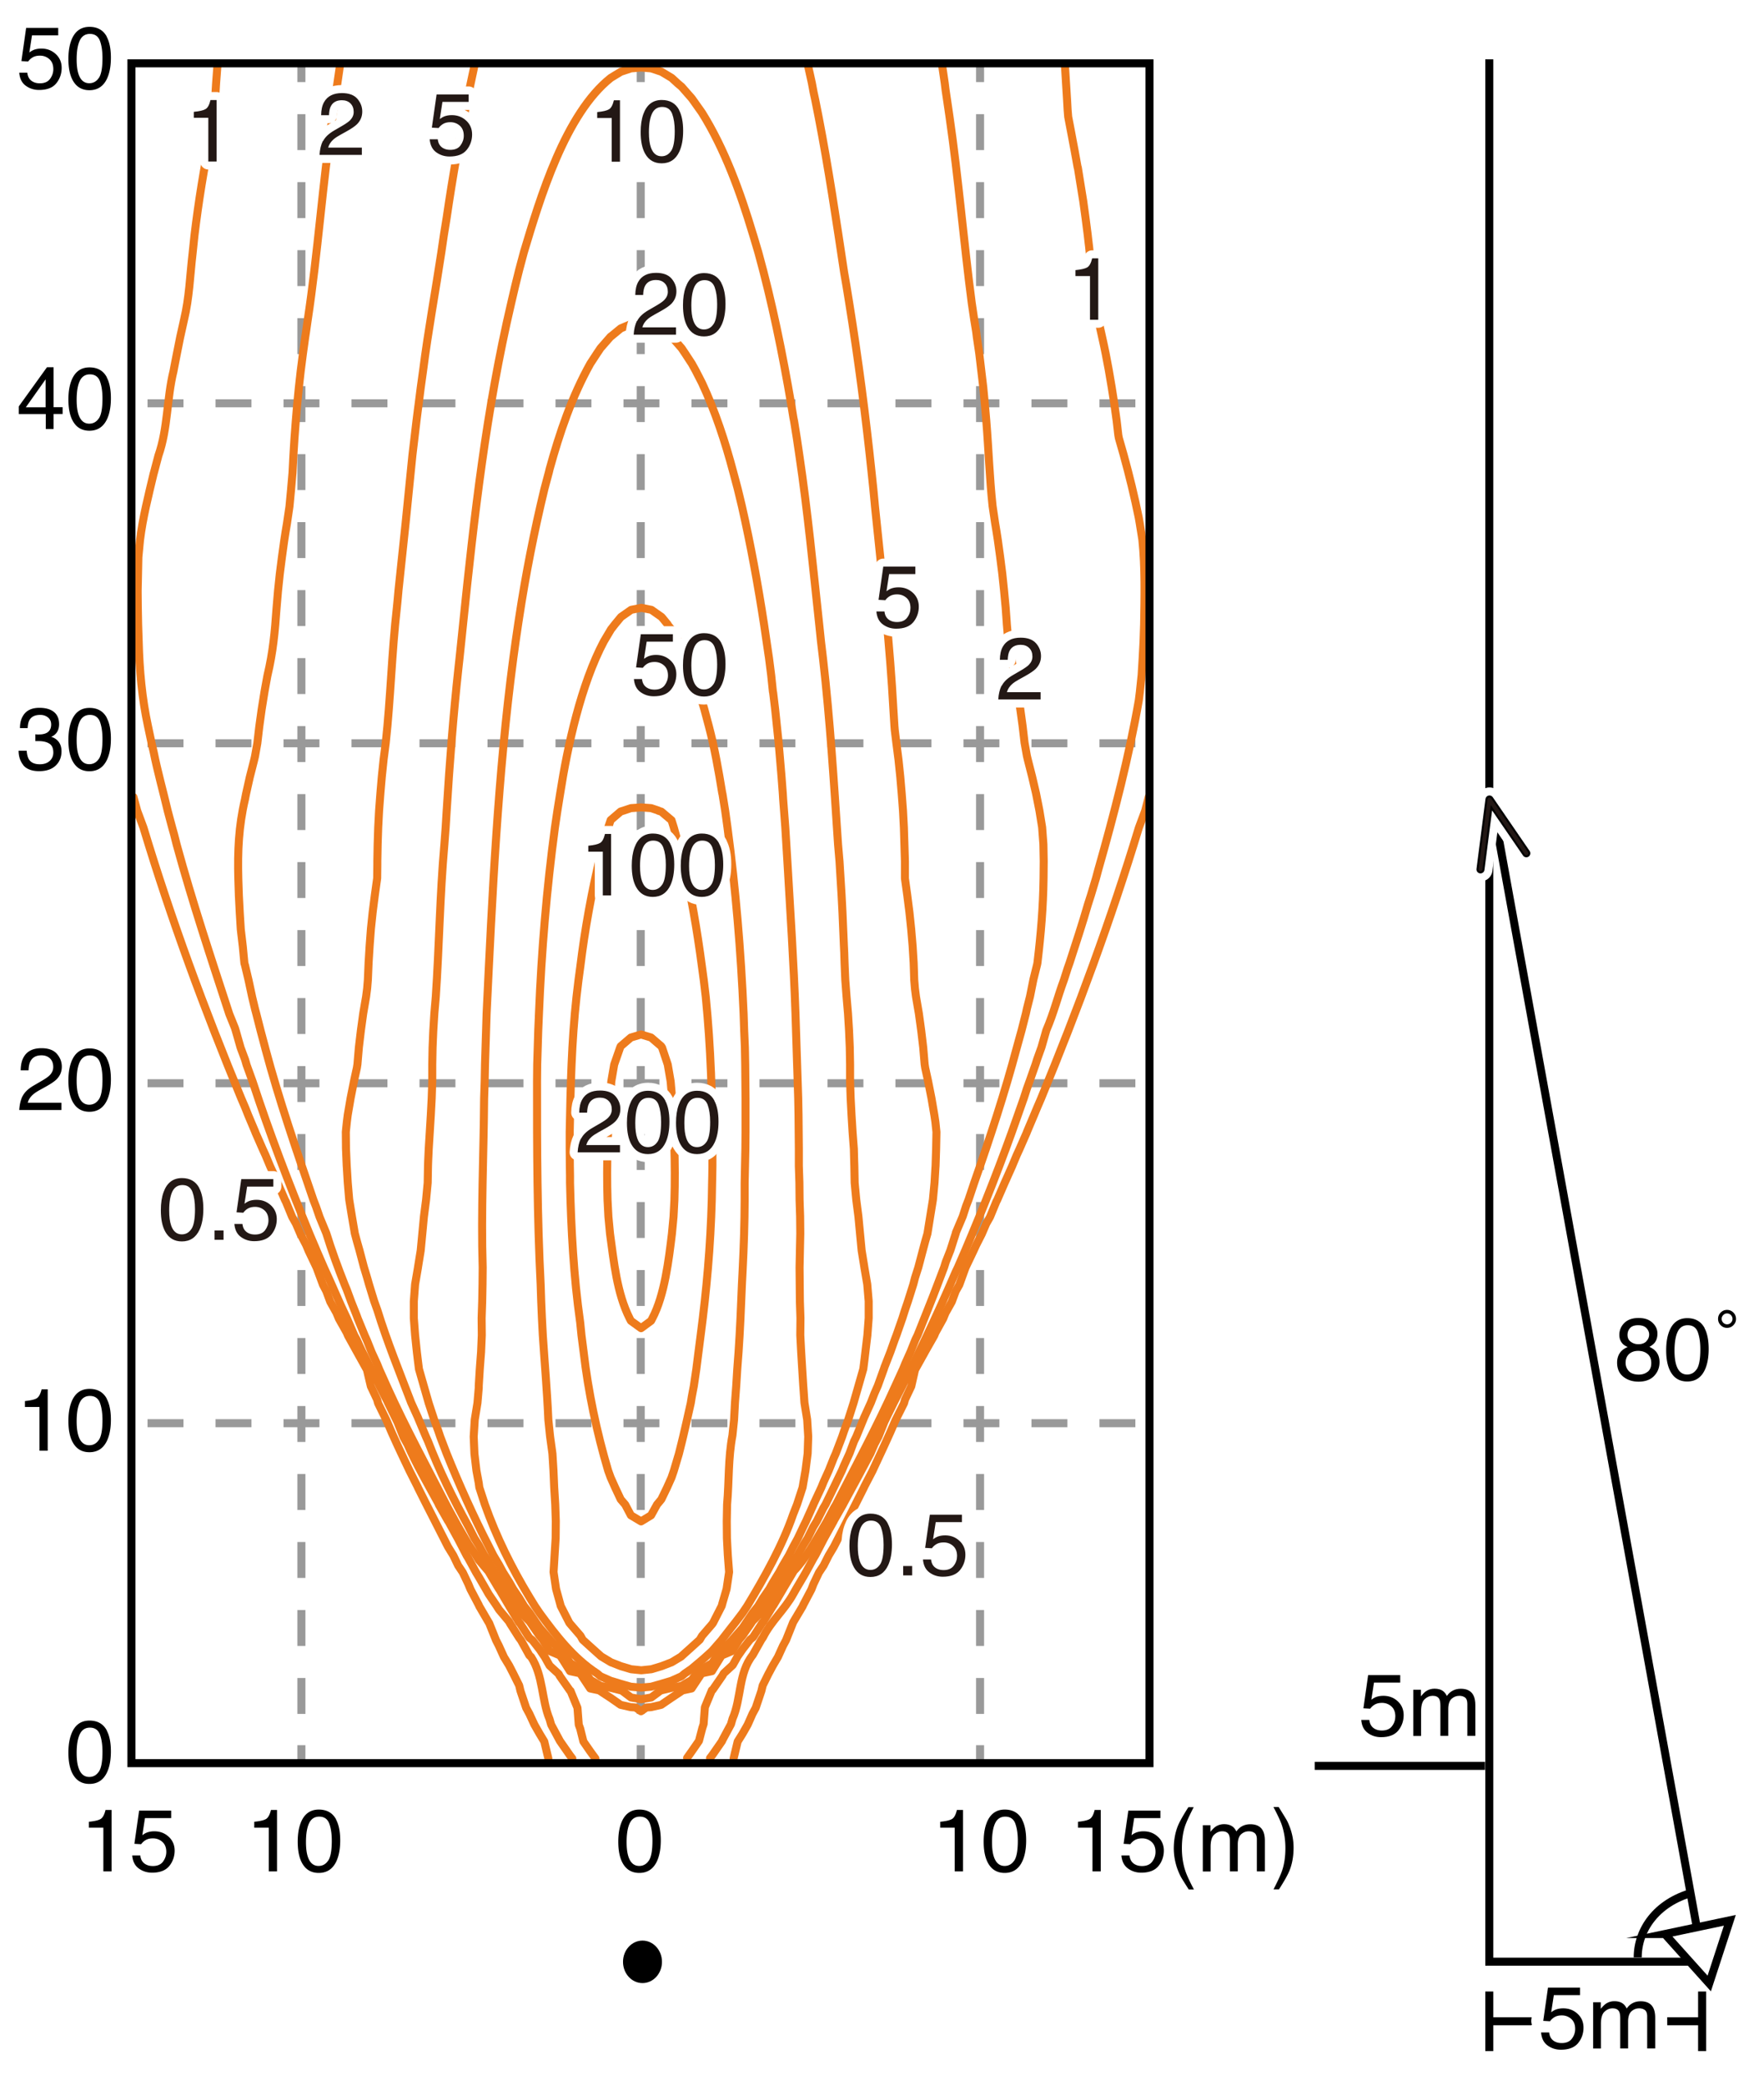 <svg xmlns="http://www.w3.org/2000/svg" id="a" viewBox="0 0 220 260"><defs><style>.b,.d,.f,.g{stroke-linecap:round;stroke-linejoin:round}.b,.d{fill:#fff;stroke:#fff}.b{stroke-width:3px}.k{stroke:#000}.f,.g,.k,.l,.m,.n{fill:none}.k,.l,.m,.n{stroke-miterlimit:10}.d{stroke-width:2px}.o{fill:#231815}.f{stroke:#ee7b1c}.g{stroke:#231815;stroke-width:.5px}.l,.m,.n{stroke:#999}.m,.n{stroke-dasharray:4.48 4}</style></defs><path d="M0 0h220v260H0z" style="fill:#fff"/><ellipse cx="80.13" cy="244.68" rx="2.43" ry="2.65"/><path d="M79.91 8v2.24" class="l"/><path d="M79.91 14.24v201.42" class="m"/><path d="M79.91 217.66v2.24M122.23 8v2.24" class="l"/><path d="M122.23 14.24v201.42" class="m"/><path d="M122.23 217.66v2.24M37.59 8v2.24" class="l"/><path d="M37.59 14.24v201.42" class="m"/><path d="M37.59 217.66v2.24" class="l"/><path d="M18.4 50.3h124.99M18.4 92.7h124.99M18.4 135.1h124.99M18.4 177.5h124.99" class="n"/><path d="m82.57 130.65.71 2.12.36 2.1.11 1.27c.31 4.48.5 9.02.36 13.52l-.11 2.1-.2 2.12c-.39 3.21-.91 7.66-2.44 10.54l-.16.31-1.25.92-1.27-.92-.16-.31c-1.59-3.15-1.96-7.09-2.44-10.54l-.2-2.12-.11-2.1c-.14-4.49.03-9.04.38-13.52l.09-1.27.36-2.1.74-2.12.07-.16 1.27-1.09 1.27-.38 1.25.38 1.27 1.09.09.16Z" class="f"/><path d="m82.12 101.12.36.11 1.27 1.07.29.92.58 2.12.38 1.36c1.13 4.43 1.95 9.37 2.55 13.9l.22 1.63.25 2.1c.63 6.31.83 12.66.83 18.99v2.12l-.02 1.27-.02.83-.04 2.12c-.16 5.77-.64 11.18-1.39 16.89l-.27 2.1-.27 2.12-.31 2.1-.25 1.32-.13.8-.47 2.1-.49 2.12-.18.74-.34 1.36-.63 2.12-.29.85-.56 1.25-.71 1.47-.54.65-.74 1.34-1.25.76-1.27-.76-.71-1.34-.56-.65-.69-1.47-.56-1.25-.31-.85c-1.42-4.76-2.49-9.86-3.06-14.79l-.27-2.1-.16-1.59c-.82-5.77-1.13-11.6-1.27-17.43v-.83l-.02-1.27-.02-2.12v-2.1c.11-5.67.23-11.25.85-16.89l.25-2.1.22-1.63c.55-4.54 1.43-9.45 2.52-13.9l.38-1.36.58-2.12.31-.92 1.25-1.07.36-.11.92-.31 1.27-.09 1.25.09.92.31Z" class="f"/><path d="m83.24 77.88.51.63.87 1.5.38.69.65 1.41.63 1.52.22.6.69 2.1.36 1.14.29.98.56 2.1c.72 2.71 1.23 5.64 1.68 8.4l.02.04.34 2.12.29 2.1c1.03 7.76 1.67 15.39 2.01 23.21l.07 2.12.09 2.1.04 2.12.04 4.22v4.22l-.02 2.1-.09 4.22v2.12c-.01 2.94-.1 5.83-.25 8.76l-.09 1.79-.18 4.22-.11 2.12-.13 2.1-.16 2.12-.13 2.1-.16 2.12-.11 2.1-.2 1.94c-.55 2.88-.41 5.72-.67 8.62l-.04 2.1.02 2.12.11 2.1.16 2.12-.31 2.1-.54 1.85-.07.27-1.07 2.1-.11.16-1.27 1.47-.29.49-.98.89-1.27 1.14-.07.07-1.18.71-1.27.49-1.27.38-1.25.13-1.27-.13-1.27-.38-1.25-.49-1.18-.71-.09-.07-1.27-1.14-.98-.89-.27-.49-1.27-1.47-.13-.16-1.07-2.1-.07-.27-.51-1.85-.31-2.1.13-2.12.13-2.1.02-2.12-.07-2.1-.13-2.12-.09-2.1-.13-2.12-.29-2.1-.02-.18-.2-1.94c-.15-3.53-.46-7.03-.69-10.54l-.11-2.12-.09-2.1-.07-2.12c-.43-8.36-.46-16.95-.45-25.33l.02-2.1.13-4.22.09-2.12c.32-7.84.95-15.44 1.99-23.21l.31-2.1.34-2.12c.93-5.97 2.61-13.63 5.45-18.99l.89-1.5.49-.63.76-.92 1.27-.89 1.27-.25 1.25.25 1.27.89.76.92Z" class="f"/><path d="m83.76 42 1.25 1.43.45.67.83 1.27.47.85.8 1.56c1.64 3.52 2.9 7.35 3.89 11.1l.56 2.1.51 2.12c1.11 4.88 2.01 9.82 2.77 14.77l.31 2.12.31 2.1.27 2.12.22 2.1.02.04.25 2.08.22 2.1.22 2.12.18 2.1.18 2.12.16 2.1.04.67.11 1.45.16 2.1.13 2.12.13 2.1c.37 6.32.79 12.66 1.01 18.99l.34 10.57.04 2.1.04 4.22v2.12l.07 2.1.02 2.12.07 2.1.02 2.12-.09 4.22.04 4.22.07 2.1-.02 2.12.11 2.1.13 2.12.13 2.1.02.25.13 1.88.34 2.1.13 2.12-.07 2.1-.27 2.12-.27 1.56-.09.54-.69 2.12-.49 1.25c-1.35 3.92-3.58 7.87-5.72 11.42l-.6.89-.92 1.21-.36.45-1.27 1.63-.02.04-1.23 1.41-.76.69-.51.45-1.27 1.07-.87.6-.4.34-1.25.56-1.27.38-1.27.36-1.25.11-1.27-.11-1.27-.36-1.25-.38-1.27-.56-.4-.34c-2.97-1.92-5.13-4.74-7.19-7.55l-.6-.89-.67-1.09c-2.22-3.67-4.13-7.52-5.56-11.57l-.69-2.12-.07-.54-.29-1.56-.25-2.12-.09-2.1.13-2.12.34-2.1.16-1.88v-.25l.13-2.1.16-2.12.09-2.1-.02-2.12.07-2.1.04-2.12.02-2.1c-.22-6.95.13-14.12.18-21.11l.07-2.12.04-2.1.2-6.34c.71-14.75 1.39-29.69 3.33-44.32l.29-2.1.31-2.12.13-.85c.82-5.39 1.87-10.74 3.15-16.04l.56-2.1.09-.38c1.25-4.53 2.77-9.02 5.07-13.14l.83-1.27.45-.67 1.25-1.43h.02l1.25-1.03 1.27-.54 1.27-.13 1.25.13 1.27.54 1.27 1.03Z" class="f"/><path d="m84.45 10.35.56.47 1.27 1.45.13.18 1.14 1.61c2.83 4.52 4.79 9.96 6.32 15.06l.07.22.63 2.12c1.73 6.25 3.02 12.6 4.11 18.99l.27 1.65.09.45.34 2.12.31 2.1c1.05 7.05 1.71 14.04 2.48 21.11l.22 2.12.25 2.1c.89 7.75 1.36 15.45 1.88 23.23l.18 2.1.13 2.12.13 2.1.11 2.12.18 4.22.04.83.04 1.27.09 2.12.16 2.1.18 2.1.13 2.12.09 2.1.04 2.12v2.1l.07 2.12.11 2.1.13 2.12.16 2.1.04 1.52.02.6.04 2.1.2 2.12.27 2.1.2 2.12.2 2.1.34 2.1v.02l.36 2.1.18 2.12v2.1l-.16 2.12-.25 2.1-.13 1.09-.13 1.03-.6 2.1-.54 1.88-.07.25-.67 2.1-.51 1.39-.25.74-.8 2.1-.22.49-.65 1.63-.63 1.39-.29.71-.98 2.1v.02l-.94 2.1-.31.63-.71 1.5-.56 1.03-.54 1.07-.74 1.25-.47.87-.78 1.27-.47.83-.8 1.16-.58.96-.69.87-.83 1.23-.42.63-1.27 1.45-.02.04-1.25 1.27-.76.83-.49.8-1.27.74-.74.58-.54.78-1.27.74-1.25.25-1.27.31-.09.02-1.18.87-1.25.22-1.27-.22-1.16-.87-.11-.02-1.25-.31-1.27-.25-1.27-.74-.54-.78-.71-.58-1.27-.74-.51-.8-.76-.83-1.25-1.27-.02-.04-1.25-1.45-.45-.63-.83-1.23-.69-.87-.58-.96-.78-1.16-.47-.83-.8-1.27-.47-.87-.74-1.25-.54-1.07c-1.89-3.66-3.73-7.77-5.27-11.59l-.8-2.1-.25-.74-.51-1.39-.69-2.1-.07-.25-.54-1.88-.6-2.1-.13-1.03-.13-1.09-.22-2.1-.16-2.12v-2.1l.16-2.12.36-2.1v-.02l.34-2.1.2-2.1.2-2.12.27-2.1.2-2.12.04-2.1.02-.6.07-1.52.13-2.1.13-2.12.11-2.1.07-2.12v-2.1l.04-2.12.09-2.1.13-2.12.18-2.1c.43-6.32.51-12.66 1.07-18.99l.16-2.12.13-2.1c.37-5.98.82-11.87 1.47-17.83l.13-1.18.22-2.1.22-2.12c1.39-13.51 2.9-26.85 6.01-40.1l.49-2.1.51-2.06.02-.07.56-2.1c2.02-6.74 5.15-17.23 10.84-21.74l1.25-.76 1.27-.42 1.27-.11 1.25.11 1.27.42 1.27.76.69.63" class="f"/><path d="m100.78 8.22.47 2.12.22 1.18.2.92.42 2.12c1.25 6.45 2.21 12.94 3.19 19.44l.29 1.68.34 2.1c1.13 7.01 2.05 14.05 2.79 21.11l.22 2.1.16 1.68.04.45.22 2.1c.8 7.73 1.66 15.47 2.08 23.23l.13 2.1.04.49.2 1.63.27 2.1.22 2.12.18 2.1.16 2.12.11 2.1.13 4.22v2.12l.29 2.1.27 2.12.22 2.1.18 2.12.13 2.1.07 2.12.09 1.09.13 1.01.36 2.1.29 2.12.25 2.1.18 2.12.07.45.36 1.65.42 2.12.36 2.1.13.87.13 1.25-.04 2.1-.07 2.12-.02.29-.11 1.81-.2 2.12-.34 2.1-.34 2.12-.29 1.01-.29 1.09-.56 2.12-.42 1.32-.2.78-.67 2.12-.38 1.12-.31.98-.74 2.12-.22.58-.54 1.52-.74 1.9-.07.22-.76 2.1-.42.96-.45 1.16-.83 1.83-.11.27-.87 2.12-.29.6-.56 1.5-.69 1.52-.25.6-1.01 2.1-.02.04-1.01 2.08-.27.45-.83 1.65-.45.74-.69 1.39-.56.89-.67 1.21-.6.92-.69 1.21c-1.03 1.75-1.96 3.2-3.11 4.87l-1.27 1.27-.11.18-1.14 1.65-.4.47-.87 1.41-1.27.54-.13.16-1.12 1.81-1.27.27-.04.04-1.23 1.85-1.16.25-.11.09-1.25.83-1.27.87-1.27.29-.58.04-.67.47-.67-.47-.6-.04-1.27-.29-1.25-.87-1.27-.83-.09-.09-1.18-.25-1.23-1.85-.02-.04-1.27-.27-1.14-1.81-.13-.16-1.27-.54-.87-1.41-.38-.47-1.14-1.65-.13-.18-1.27-1.27-.38-.65-.87-1.21-.56-.92-.71-1.14-.58-.96-.69-1.21-.6-.92-.65-1.21-.56-.89-.71-1.39c-1.9-3.45-3.66-7-5.07-10.68l-.27-.6-.89-2.12-.11-.27-.83-1.83c-1.46-3.83-3.01-7.63-4.22-11.55l-.4-1.12-.65-2.12-.22-.78-.4-1.32-.56-2.12-.31-1.09-.27-1.01-.36-2.12-.34-2.1-.18-2.12-.11-1.81-.02-.29-.09-2.12-.02-2.1.13-1.25.11-.87.36-2.1.42-2.12.36-1.65.07-.45.18-2.12.25-2.1.29-2.12.36-2.1.13-1.01.09-1.09.09-2.12.13-2.1.16-2.12.22-2.1.27-2.12.29-2.1.02-1.68v-.45l.04-2.1.07-2.12.11-2.1.16-2.12.18-2.1.22-2.12.27-2.1c.61-5.54.75-11.3 1.39-16.89l.09-.92.11-1.21c.61-5.63 1.19-11.25 1.74-16.89l.25-2.1.25-2.12.18-1.43.09-.67.27-2.12.29-2.1c.63-4.96 1.54-9.84 2.28-14.77l.31-2.12.34-2.1c.76-5.21 1.7-10.55 2.77-15.71l.25-1.18.45-2.12" class="f"/><path d="m117.51 8.22.31 2.12.11.89.18 1.21.31 2.12c1.12 7.72 1.76 15.49 2.77 23.21l.31 2.1.25 1.54.07.58.31 2.1.25 2.12.25 2.1.2 2.12.18 2.08v.02c.29 3.52.4 7.05.78 10.57l.31 2.1.18 1.09.16 1.03.29 2.1.27 2.12.22 2.1.2 2.12.13 1.79.02.31.18 2.12.36 2.1.42 2.12c.53 2.8.95 5.61 1.25 8.44l.29 1.63.11.47.54 2.12.49 2.1.42 2.12.34 2.1.16 2.12.04 2.1-.02 2.12c-.05 3.63-.33 6.95-.76 10.54l-.04.22-.47 1.9-.42 2.1-.38 1.5-.13.6-.54 2.12-.58 2.1c-1.52 5.72-3.36 11.31-5.32 16.89l-.71 2.12-.31.8-.42 1.3-.85 2.01-.02.11-.67 2.1-.58 1.47-.2.65-.8 2.1c-.8 2.13-1.67 4.23-2.5 6.34l-.29.6-.6 1.5-.65 1.45-.27.67-.96 2.1c-2.29 5.09-4.86 9.84-7.39 14.79l-.25.42-.89 1.68-.38.65c-1.04 1.8-2.34 4.14-3.8 5.61l-.04.09-1.23 2.06-.02.04-1.23 2.08-.04.04-1.23 2.03-.09.07-1.18 1.83-.36.29-.89 1.14-.67.96-.6 1.07-1.14 1.05-.13.25-1.25 1.81-.09.04-.87 2.12-.16 2.1-.16.49-.42 1.61-.85 1.23-.63.89M74.26 219.32l-.65-.89-.85-1.23-.4-1.61-.18-.49-.16-2.1-.87-2.12-.07-.04-1.27-1.81-.13-.25-1.14-1.05-.6-1.07-.65-.96-.89-1.14-.38-.29-1.18-1.83-.09-.07-1.23-2.03-.02-.04-1.23-2.08-.04-.04-1.23-2.06-.04-.09-1.25-1.47-.34-.56-.94-1.39-.42-.71-.85-1.47-.36-.65-.92-1.68c-2.58-5.02-5.27-9.98-7.6-15.12l-.04-.09-.94-2.1-.27-.67-.67-1.45-.6-1.5-.27-.6-.87-2.12-.13-.36-.69-1.74-.56-1.52-.25-.6c-.83-2.09-1.64-4.29-2.3-6.43l-.83-2.01-.45-1.3-.31-.8c-2.16-6.32-4.28-12.45-6.01-18.92l-.02-.09-.56-2.1-.54-2.12-.16-.6-.36-1.5-.45-2.1-.45-1.9-.07-.22-.2-2.1-.25-2.12-.13-2.1-.11-2.12-.07-2.1c-.09-3.45.04-6.52.83-9.9l.13-.67.47-2.1.54-2.12.11-.47.29-1.63.25-2.12.29-2.1.34-2.12.11-.63.27-1.47c.71-2.99.93-5.45 1.14-8.44l.18-2.12.22-2.1.27-2.12.29-2.1.16-1.03.18-1.09.31-2.1.2-2.12.18-2.1.11-2.12.13-2.1.16-2.12c.22-2.84.51-5.62.89-8.44l.29-2.1.09-.58.22-1.54c1.27-8.37 1.84-16.89 3.08-25.31l.31-2.12.18-1.21.13-.89.31-2.12" class="f"/><path d="m132.82 8.22.13 2.12.13 2.1.07 1.25.07.87.4 2.1.4 2.12.38 2.1h.02l.34 2.12.34 2.1.29 2.12.27 2.1.02.2c.46 3.52.5 6.74 1.27 10.25l.02.09.47 2.12c.64 2.8 1.11 5.61 1.54 8.44l.29 2.1.2 1.74.07.38.6 2.1c.72 2.61 1.34 5.16 1.88 7.82l.11.63.34 2.12c.36 3.4.28 7.11.22 10.54l-.07 2.12-.11 2.1-.13 2.12-.22 2.1-.13 1.05c-1.24 7.08-3.1 14.27-5.07 21.18l-.27 1.01-.63 2.1-.38 1.18c-.69 2.41-1.51 4.87-2.28 7.26l-.25.71-.45 1.41c-.84 2.28-1.23 4.02-2.21 6.32l-.6 2.1-.54 1.5-.2.63-.74 2.1-.34.94-.38 1.18-.74 2.1c-1.99 5.71-4.21 11.33-6.57 16.89l-.92 2.12-.27.56c-2.37 5.55-4.97 10.97-7.73 16.33l-1.03 2.1-.11.22-.76 1.9-.49.92-.51 1.18c-1.09 2.04-2.16 4.07-3.28 6.1l-.13.25-1.14 2.01-.04.09-1.18 2.12-.04.07-1.05 2.03-.22.36-.96 1.76-.29.51-.94 1.59-.34.6c-1.11 2.02-2.78 3.4-3.8 5.45l-.2.29-1.07 1.9c-1.81 2.27-1.4 5.41-2.52 7.95l-.2.69-1.07 1.99-.04.11-1.21 1.74-.29.38M71.38 219.32l-.29-.38-1.21-1.74-.07-.11-1.07-1.99-.2-.69c-1-2.38-.78-5.42-2.3-7.75l-.22-.2-1.05-1.9-.22-.29-1.16-1.83-.09-.18-1.27-1.52-.25-.4-1.03-1.52-.34-.6-.92-1.59-.31-.51-.96-1.76-.22-.36-1.05-2.03-.04-.07-1.16-2.12-.07-.09-1.14-2.01-.11-.25c-1.27-2.32-2.75-4.87-3.8-7.28l-.51-.92-.76-1.9-.11-.22-1.03-2.1-.13-.29-.94-1.83c-.91-1.96-2.01-3.82-2.86-5.81l-.29-.51-.92-2.12c-1.01-2.08-1.88-4.23-2.86-6.32l-.92-2.12-.09-.22-.8-1.88c-2.57-6.26-5-12.58-7.1-19.01l-.76-2.1-.18-.63-.56-1.5-.6-2.1-.11-.36-.71-1.76c-2.3-7.05-4.59-13.93-6.55-21.09l-.34-1.34-.22-.78-.56-2.1c-.58-2.47-1.26-4.88-1.76-7.37l-.25-1.07-.45-2.12c-.75-3.47-1.07-7-1.16-10.54l-.07-2.12-.04-2.1-.02-2.12.09-4.22.2-2.1c.34-2.81 1.05-5.56 1.7-8.31l.04-.13.56-2.12c1.19-3.39 1.03-7.07 1.88-10.54l.07-.38.34-1.74.42-2.1.47-2.12c.69-2.88.75-5.53 1.09-8.42l.2-1.92.02-.2c.51-4.25 1.19-8.48 2.06-12.67l.38-2.1.09-.87.04-1.25.13-2.1.16-2.12" class="f"/><path d="m143.27 99.4-.45 1.72-.78 2.1c-3.48 11.46-7.63 22.71-12.2 33.78l-.49 1.14-.4.96-.87 2.06-.02.07-.92 2.1-.34.74-.58 1.39-.67 1.5-.27.6-.92 2.12-.09.16-.8 1.94-.47.83-.56 1.3-.69 1.36-.34.74-.94 1.97-.07.16-.76 2.1-.45.8-.49 1.32-.78 1.39-.29.71-.96 1.74-.16.38-1.12 1.97-.07.13-1.18 2.12-.02.02-.47 2.08-.78 1.65-.13.47-1.05 2.1c-.9 2.14-1.91 4.24-2.88 6.34l-1.01 1.94-.07.16c-1.23 2.46-2.47 4.91-3.73 7.35l-.65 1.09-.63 1.25-.58.87-.69 1.45-.25.65-1.01 1.92-.09.2-1.18 1.99-.89 2.23-.38.71-.63 1.39-.63 1.07-.56 1.05-.71 1.43-.16.67-.71 2.12-.4.74-.6 1.36-.65 1.14-.6.96-.51 2.12M68.39 219.32l-.51-2.12-.58-.96-.65-1.14-.63-1.36-.4-.74-.71-2.12-.16-.67-.71-1.43-.54-1.05-.65-1.07-.63-1.39-.36-.71-.85-2.12-.07-.11-1.16-1.99-.09-.2-1.01-1.92-.27-.65-.69-1.45-.58-.87-.6-1.25-.67-1.09c-1.23-2.45-2.51-4.89-3.73-7.35l-.07-.16-.98-1.94c-1-2.1-2.01-4.2-2.9-6.34l-1.03-2.1-.13-.47-.78-1.65-.49-2.08-.02-.02-1.18-2.12-.07-.13-1.09-1.97-.16-.38-.98-1.74-.29-.71-.78-1.39-.49-1.32-.42-.8-.78-2.1-.07-.16-.94-1.97-.31-.74-.71-1.36-.56-1.3-.47-.83-.8-1.94-.09-.16-.92-2.12-.25-.6-.69-1.5-.58-1.39-.34-.74-.92-2.1-.02-.07-.87-2.06-.38-.96-.49-1.14c-4.57-11.04-8.75-22.34-12.2-33.78l-.78-2.1-.47-1.72" class="f"/><path d="M72.47 142.02c.24-.49.7-.94 1.39-1.34l1.03-.6c.46-.27.79-.5.97-.69.29-.3.44-.64.44-1.02 0-.45-.13-.8-.4-1.07s-.63-.4-1.07-.4c-.66 0-1.12.25-1.38.75-.14.27-.21.64-.23 1.12h-.98c.01-.67.13-1.22.37-1.64.42-.75 1.16-1.12 2.22-1.12.88 0 1.52.24 1.93.71.41.48.61 1.01.61 1.59 0 .62-.22 1.14-.65 1.58-.25.25-.7.56-1.35.92l-.74.41c-.35.19-.63.38-.83.55-.36.31-.58.66-.68 1.04h4.2v.91h-5.28c.04-.66.17-1.24.41-1.73ZM82.97 137.28c.34.63.52 1.5.52 2.6 0 1.05-.16 1.91-.47 2.59-.45.98-1.19 1.47-2.21 1.47-.92 0-1.61-.4-2.06-1.2-.38-.67-.56-1.57-.56-2.7 0-.87.11-1.62.34-2.25.42-1.17 1.19-1.75 2.29-1.75 1 0 1.72.41 2.16 1.23Zm-.97 5.13c.3-.44.45-1.27.45-2.48 0-.87-.11-1.59-.32-2.16-.22-.56-.63-.85-1.25-.85-.57 0-.99.27-1.25.8-.26.54-.4 1.32-.4 2.37 0 .78.08 1.42.25 1.89.26.73.7 1.09 1.32 1.09.5 0 .9-.22 1.2-.67ZM89.09 137.28c.34.63.52 1.5.52 2.6 0 1.05-.16 1.91-.47 2.59-.45.98-1.19 1.47-2.21 1.47-.92 0-1.61-.4-2.06-1.2-.38-.67-.56-1.57-.56-2.7 0-.87.11-1.62.34-2.25.42-1.17 1.19-1.75 2.29-1.75 1 0 1.72.41 2.16 1.23Zm-.97 5.13c.3-.44.45-1.27.45-2.48 0-.87-.11-1.59-.32-2.16-.22-.56-.63-.85-1.25-.85-.57 0-.99.27-1.25.8-.26.54-.4 1.32-.4 2.37 0 .78.08 1.42.25 1.89.26.73.7 1.09 1.32 1.09.5 0 .9-.22 1.2-.67ZM73.37 106.22v-.74c.7-.07 1.19-.18 1.46-.34.28-.16.48-.54.62-1.13h.76v7.66h-1.03v-5.45h-1.81ZM83.57 105.2c.34.63.52 1.5.52 2.6 0 1.05-.16 1.91-.47 2.59-.45.98-1.19 1.47-2.21 1.47-.92 0-1.61-.4-2.06-1.2-.38-.67-.56-1.57-.56-2.7 0-.87.11-1.62.34-2.25.42-1.17 1.19-1.75 2.29-1.75 1 0 1.72.41 2.16 1.23Zm-.98 5.13c.3-.44.45-1.27.45-2.48 0-.87-.11-1.59-.32-2.16-.22-.56-.63-.85-1.25-.85-.57 0-.99.27-1.25.8-.26.54-.4 1.32-.4 2.37 0 .78.08 1.41.25 1.89.26.73.7 1.09 1.32 1.09.5 0 .9-.22 1.2-.67ZM89.68 105.2c.34.63.52 1.5.52 2.6 0 1.05-.16 1.91-.47 2.59-.45.98-1.19 1.47-2.21 1.47-.92 0-1.61-.4-2.06-1.2-.38-.67-.56-1.57-.56-2.7 0-.87.11-1.62.34-2.25.42-1.17 1.19-1.75 2.29-1.75 1 0 1.72.41 2.16 1.23Zm-.97 5.13c.3-.44.45-1.27.45-2.48 0-.87-.11-1.59-.32-2.16-.22-.56-.63-.85-1.25-.85-.57 0-.99.27-1.25.8-.26.54-.4 1.32-.4 2.37 0 .78.08 1.41.25 1.89.26.73.7 1.09 1.32 1.09.5 0 .9-.22 1.2-.67ZM80.07 84.71c.06.55.32.93.77 1.14.23.11.49.16.79.16.57 0 1-.18 1.27-.55s.41-.77.41-1.21c0-.54-.16-.95-.49-1.25-.33-.29-.72-.44-1.18-.44-.33 0-.62.06-.86.19s-.44.31-.61.54l-.84-.05.59-4.14h4v.93h-3.27l-.33 2.14c.18-.14.35-.24.51-.31.29-.12.62-.18.99-.18.71 0 1.3.23 1.79.68s.74 1.03.74 1.73-.22 1.37-.67 1.92c-.45.56-1.17.83-2.15.83-.63 0-1.18-.18-1.66-.53-.48-.35-.75-.89-.81-1.62h1ZM89.96 80.21c.34.63.52 1.5.52 2.6 0 1.05-.16 1.91-.47 2.59-.45.98-1.19 1.47-2.21 1.47-.92 0-1.61-.4-2.06-1.2-.38-.67-.56-1.57-.56-2.7 0-.87.11-1.62.34-2.25.42-1.17 1.19-1.75 2.29-1.75 1 0 1.72.41 2.16 1.23Zm-.97 5.12c.3-.44.45-1.27.45-2.48 0-.87-.11-1.59-.32-2.16-.22-.56-.63-.85-1.25-.85-.57 0-.99.27-1.25.8-.26.54-.4 1.32-.4 2.37 0 .78.08 1.41.25 1.89.26.73.7 1.09 1.32 1.09.5 0 .9-.22 1.2-.67ZM79.46 40.04c.24-.49.7-.94 1.39-1.34l1.03-.6c.46-.27.79-.5.97-.69.29-.3.44-.64.44-1.02 0-.45-.13-.8-.4-1.07s-.63-.4-1.07-.4c-.66 0-1.12.25-1.38.75-.14.27-.21.64-.23 1.12h-.98c.01-.67.13-1.22.37-1.64.42-.74 1.16-1.12 2.22-1.12.88 0 1.52.24 1.93.71.41.48.61 1.01.61 1.59 0 .62-.22 1.14-.65 1.58-.25.25-.7.56-1.35.92l-.74.41c-.35.19-.63.38-.83.55-.36.31-.58.66-.68 1.04h4.2v.91h-5.28c.04-.66.17-1.24.41-1.73ZM89.96 35.3c.34.63.52 1.5.52 2.6 0 1.05-.16 1.91-.47 2.59-.45.98-1.19 1.47-2.21 1.47-.92 0-1.61-.4-2.06-1.2-.38-.67-.56-1.57-.56-2.7 0-.87.11-1.62.34-2.25.42-1.17 1.19-1.75 2.29-1.75 1 0 1.72.41 2.16 1.23Zm-.97 5.13c.3-.44.45-1.27.45-2.48 0-.87-.11-1.59-.32-2.16-.22-.56-.63-.85-1.25-.85-.57 0-.99.27-1.25.8-.26.54-.4 1.32-.4 2.37 0 .78.08 1.41.25 1.89.26.73.7 1.09 1.32 1.09.5 0 .9-.22 1.2-.67ZM74.48 14.72v-.74c.7-.07 1.19-.18 1.46-.34.28-.16.48-.54.62-1.13h.76v7.66h-1.03v-5.45h-1.81ZM84.68 13.71c.34.63.52 1.5.52 2.6 0 1.05-.16 1.91-.47 2.59-.45.98-1.19 1.47-2.21 1.47-.92 0-1.61-.4-2.06-1.2-.38-.67-.56-1.57-.56-2.7 0-.87.11-1.62.34-2.25.42-1.17 1.19-1.75 2.29-1.75 1 0 1.72.41 2.16 1.23Zm-.98 5.12c.3-.44.45-1.27.45-2.48 0-.87-.11-1.59-.32-2.16-.22-.56-.63-.85-1.25-.85-.57 0-.99.27-1.25.8-.26.54-.4 1.32-.4 2.37 0 .78.08 1.41.25 1.89.26.73.7 1.09 1.32 1.09.5 0 .9-.22 1.2-.67ZM124.93 85.54c.24-.49.7-.94 1.39-1.34l1.03-.6c.46-.27.79-.5.97-.69.29-.3.44-.64.44-1.02 0-.45-.13-.8-.4-1.07s-.63-.4-1.07-.4c-.66 0-1.12.25-1.38.75-.14.27-.21.64-.23 1.12h-.98c.01-.67.13-1.22.37-1.64.42-.74 1.16-1.12 2.22-1.12.88 0 1.52.24 1.93.71s.61 1.01.61 1.59c0 .62-.22 1.14-.65 1.58-.25.25-.7.56-1.35.92l-.74.41c-.35.19-.63.38-.83.55-.36.31-.58.66-.68 1.04h4.2v.91h-5.28c.04-.66.17-1.24.41-1.73ZM110.31 76.28c.06.55.32.93.77 1.14.23.11.49.16.79.16.57 0 1-.18 1.27-.55.28-.37.41-.77.41-1.21 0-.54-.16-.95-.49-1.25-.33-.29-.72-.44-1.18-.44-.33 0-.62.06-.86.19s-.44.31-.61.54l-.84-.05.59-4.14h4v.93h-3.27l-.33 2.14c.18-.14.35-.24.51-.31.29-.12.62-.18.99-.18.71 0 1.3.23 1.79.68.49.45.74 1.03.74 1.73s-.22 1.37-.67 1.92-1.17.83-2.15.83c-.63 0-1.18-.18-1.66-.53-.48-.35-.75-.89-.81-1.62h1ZM24.17 14.69v-.74c.7-.07 1.19-.18 1.46-.34.28-.16.48-.54.62-1.13h.76v7.66h-1.03v-5.45h-1.81ZM40.28 17.62c.24-.49.7-.94 1.39-1.34l1.03-.6c.46-.27.79-.5.97-.69.29-.3.44-.64.44-1.02 0-.45-.13-.8-.4-1.07s-.63-.4-1.07-.4c-.66 0-1.12.25-1.38.75-.14.27-.21.64-.23 1.12h-.98c.01-.67.13-1.22.37-1.64.42-.74 1.16-1.12 2.22-1.12.88 0 1.52.24 1.93.71.41.48.61 1.01.61 1.59 0 .62-.22 1.14-.65 1.58-.25.25-.7.56-1.35.92l-.74.41c-.35.19-.63.38-.83.55-.36.31-.58.66-.68 1.04h4.2v.91h-5.28c.04-.66.17-1.24.41-1.73ZM54.6 17.39c.06.55.32.93.77 1.14.23.11.49.16.79.16.57 0 1-.18 1.27-.55s.41-.77.41-1.21c0-.54-.16-.95-.49-1.25-.33-.29-.72-.44-1.18-.44-.33 0-.62.06-.86.19s-.44.31-.61.54l-.84-.05.59-4.14h4v.93h-3.27l-.33 2.14c.18-.14.35-.24.51-.31.29-.12.62-.18.99-.18.71 0 1.3.23 1.79.68s.74 1.03.74 1.73-.22 1.37-.67 1.92c-.45.56-1.17.83-2.15.83-.63 0-1.18-.18-1.66-.53-.48-.35-.75-.89-.81-1.62h1ZM24.84 148.17c.34.63.52 1.5.52 2.6 0 1.05-.16 1.91-.47 2.59-.45.98-1.19 1.47-2.21 1.47-.92 0-1.61-.4-2.06-1.2-.38-.67-.56-1.57-.56-2.7 0-.87.11-1.62.34-2.25.42-1.17 1.19-1.75 2.29-1.75 1 0 1.72.41 2.16 1.23Zm-.97 5.12c.3-.44.45-1.27.45-2.48 0-.87-.11-1.59-.32-2.16-.22-.56-.63-.85-1.25-.85-.57 0-.99.27-1.25.8s-.4 1.32-.4 2.37c0 .78.08 1.41.25 1.89.26.73.7 1.09 1.32 1.09.5 0 .9-.22 1.2-.67ZM26.76 153.46h1.12v1.17h-1.12v-1.17ZM30.24 152.67c.06.55.32.93.77 1.14.23.11.49.16.79.16.57 0 1-.18 1.27-.55s.41-.77.41-1.21c0-.54-.16-.95-.49-1.25-.33-.29-.72-.44-1.18-.44-.33 0-.62.06-.86.19s-.44.31-.61.54l-.84-.05.59-4.14h4v.93h-3.27l-.33 2.14c.18-.14.35-.24.51-.31.29-.12.62-.18.99-.18.71 0 1.3.23 1.79.68.49.45.74 1.03.74 1.73s-.22 1.37-.67 1.92c-.45.55-1.17.83-2.15.83-.63 0-1.18-.18-1.66-.53-.48-.35-.75-.89-.81-1.62h1ZM110.72 190.02c.34.63.52 1.5.52 2.6 0 1.05-.16 1.91-.47 2.59-.45.98-1.19 1.47-2.21 1.47-.92 0-1.61-.4-2.06-1.2-.38-.67-.56-1.57-.56-2.7 0-.87.11-1.62.34-2.25.42-1.17 1.19-1.75 2.29-1.75 1 0 1.72.41 2.16 1.23Zm-.97 5.12c.3-.44.45-1.27.45-2.48 0-.87-.11-1.59-.32-2.16-.22-.56-.63-.85-1.25-.85-.57 0-.99.27-1.25.8s-.4 1.32-.4 2.37c0 .78.08 1.41.25 1.89.26.73.7 1.09 1.32 1.09.5 0 .9-.22 1.2-.67ZM112.64 195.31h1.12v1.17h-1.12v-1.17ZM116.12 194.52c.06.55.32.93.77 1.14.23.11.49.16.79.16.57 0 1-.18 1.27-.55.28-.37.41-.77.41-1.21 0-.54-.16-.95-.49-1.25-.33-.29-.72-.44-1.18-.44-.33 0-.62.06-.86.19s-.44.31-.61.54l-.84-.05.59-4.14h4v.93h-3.27l-.33 2.14c.18-.14.35-.24.51-.31.29-.12.62-.18.99-.18.71 0 1.3.23 1.79.68.49.45.74 1.03.74 1.73s-.22 1.37-.67 1.92c-.45.55-1.17.83-2.15.83-.63 0-1.18-.18-1.66-.53s-.75-.89-.81-1.62h1ZM134.13 34.43v-.74c.7-.07 1.19-.18 1.46-.34.28-.16.48-.54.62-1.13h.76v7.66h-1.03v-5.45h-1.81Z" class="d"/><path d="M72.47 142.02c.24-.49.7-.94 1.39-1.34l1.03-.6c.46-.27.79-.5.97-.69.29-.3.44-.64.44-1.02 0-.45-.13-.8-.4-1.07s-.63-.4-1.07-.4c-.66 0-1.12.25-1.38.75-.14.27-.21.64-.23 1.12h-.98c.01-.67.13-1.22.37-1.64.42-.75 1.16-1.12 2.22-1.12.88 0 1.52.24 1.93.71.41.48.61 1.01.61 1.59 0 .62-.22 1.14-.65 1.58-.25.25-.7.56-1.35.92l-.74.41c-.35.19-.63.38-.83.55-.36.31-.58.66-.68 1.04h4.2v.91h-5.28c.04-.66.17-1.24.41-1.73ZM82.97 137.28c.34.63.52 1.5.52 2.6 0 1.05-.16 1.91-.47 2.59-.45.98-1.19 1.47-2.21 1.47-.92 0-1.61-.4-2.06-1.2-.38-.67-.56-1.57-.56-2.7 0-.87.11-1.62.34-2.25.42-1.17 1.19-1.75 2.29-1.75 1 0 1.72.41 2.16 1.23Zm-.97 5.13c.3-.44.45-1.27.45-2.48 0-.87-.11-1.59-.32-2.16-.22-.56-.63-.85-1.25-.85-.57 0-.99.27-1.25.8-.26.54-.4 1.32-.4 2.37 0 .78.08 1.42.25 1.89.26.73.7 1.09 1.32 1.09.5 0 .9-.22 1.2-.67ZM89.09 137.28c.34.63.52 1.5.52 2.6 0 1.05-.16 1.91-.47 2.59-.45.98-1.19 1.47-2.21 1.47-.92 0-1.61-.4-2.06-1.2-.38-.67-.56-1.57-.56-2.7 0-.87.11-1.62.34-2.25.42-1.17 1.19-1.75 2.29-1.75 1 0 1.72.41 2.16 1.23Zm-.97 5.13c.3-.44.45-1.27.45-2.48 0-.87-.11-1.59-.32-2.16-.22-.56-.63-.85-1.25-.85-.57 0-.99.27-1.25.8-.26.54-.4 1.32-.4 2.37 0 .78.08 1.42.25 1.89.26.73.7 1.09 1.32 1.09.5 0 .9-.22 1.2-.67ZM73.37 106.22v-.74c.7-.07 1.19-.18 1.46-.34.28-.16.48-.54.62-1.13h.76v7.66h-1.03v-5.45h-1.81ZM83.57 105.2c.34.63.52 1.5.52 2.6 0 1.05-.16 1.91-.47 2.59-.45.98-1.19 1.47-2.21 1.47-.92 0-1.61-.4-2.06-1.2-.38-.67-.56-1.57-.56-2.7 0-.87.11-1.62.34-2.25.42-1.17 1.19-1.75 2.29-1.75 1 0 1.72.41 2.16 1.23Zm-.98 5.13c.3-.44.45-1.27.45-2.48 0-.87-.11-1.59-.32-2.16-.22-.56-.63-.85-1.25-.85-.57 0-.99.27-1.25.8-.26.54-.4 1.32-.4 2.37 0 .78.08 1.41.25 1.89.26.73.7 1.09 1.32 1.09.5 0 .9-.22 1.2-.67ZM89.68 105.2c.34.63.52 1.5.52 2.6 0 1.05-.16 1.91-.47 2.59-.45.98-1.19 1.47-2.21 1.47-.92 0-1.61-.4-2.06-1.2-.38-.67-.56-1.57-.56-2.7 0-.87.11-1.62.34-2.25.42-1.17 1.19-1.75 2.29-1.75 1 0 1.72.41 2.16 1.23Zm-.97 5.13c.3-.44.45-1.27.45-2.48 0-.87-.11-1.59-.32-2.16-.22-.56-.63-.85-1.25-.85-.57 0-.99.27-1.25.8-.26.54-.4 1.32-.4 2.37 0 .78.08 1.41.25 1.89.26.73.7 1.09 1.32 1.09.5 0 .9-.22 1.2-.67ZM80.07 84.71c.06.55.32.93.77 1.14.23.11.49.16.79.16.57 0 1-.18 1.27-.55s.41-.77.41-1.21c0-.54-.16-.95-.49-1.25-.33-.29-.72-.44-1.18-.44-.33 0-.62.06-.86.19s-.44.31-.61.54l-.84-.05.59-4.14h4v.93h-3.27l-.33 2.14c.18-.14.35-.24.51-.31.29-.12.62-.18.99-.18.71 0 1.3.23 1.79.68s.74 1.03.74 1.73-.22 1.37-.67 1.92c-.45.56-1.17.83-2.15.83-.63 0-1.18-.18-1.66-.53-.48-.35-.75-.89-.81-1.62h1ZM89.96 80.21c.34.63.52 1.5.52 2.6 0 1.05-.16 1.91-.47 2.59-.45.98-1.19 1.47-2.21 1.47-.92 0-1.61-.4-2.06-1.2-.38-.67-.56-1.57-.56-2.7 0-.87.11-1.62.34-2.25.42-1.17 1.19-1.75 2.29-1.75 1 0 1.72.41 2.16 1.23Zm-.97 5.12c.3-.44.45-1.27.45-2.48 0-.87-.11-1.59-.32-2.16-.22-.56-.63-.85-1.25-.85-.57 0-.99.27-1.25.8-.26.54-.4 1.32-.4 2.37 0 .78.08 1.41.25 1.89.26.73.7 1.09 1.32 1.09.5 0 .9-.22 1.2-.67ZM79.46 40.04c.24-.49.7-.94 1.39-1.34l1.03-.6c.46-.27.79-.5.97-.69.29-.3.44-.64.44-1.02 0-.45-.13-.8-.4-1.07s-.63-.4-1.07-.4c-.66 0-1.12.25-1.38.75-.14.27-.21.64-.23 1.12h-.98c.01-.67.13-1.22.37-1.64.42-.74 1.16-1.12 2.22-1.12.88 0 1.52.24 1.93.71.41.48.61 1.01.61 1.59 0 .62-.22 1.14-.65 1.58-.25.25-.7.56-1.35.92l-.74.41c-.35.19-.63.38-.83.55-.36.31-.58.66-.68 1.04h4.2v.91h-5.28c.04-.66.17-1.24.41-1.73ZM89.96 35.3c.34.63.52 1.5.52 2.6 0 1.05-.16 1.91-.47 2.59-.45.98-1.19 1.47-2.21 1.47-.92 0-1.61-.4-2.06-1.2-.38-.67-.56-1.57-.56-2.7 0-.87.11-1.62.34-2.25.42-1.17 1.19-1.75 2.29-1.75 1 0 1.72.41 2.16 1.23Zm-.97 5.13c.3-.44.45-1.27.45-2.48 0-.87-.11-1.59-.32-2.16-.22-.56-.63-.85-1.25-.85-.57 0-.99.27-1.25.8-.26.54-.4 1.32-.4 2.37 0 .78.08 1.41.25 1.89.26.73.7 1.09 1.32 1.09.5 0 .9-.22 1.2-.67ZM74.48 14.72v-.74c.7-.07 1.19-.18 1.46-.34.28-.16.48-.54.62-1.13h.76v7.66h-1.03v-5.45h-1.81ZM84.68 13.71c.34.63.52 1.5.52 2.6 0 1.05-.16 1.91-.47 2.59-.45.98-1.19 1.47-2.21 1.47-.92 0-1.61-.4-2.06-1.2-.38-.67-.56-1.57-.56-2.7 0-.87.11-1.62.34-2.25.42-1.17 1.19-1.75 2.29-1.75 1 0 1.72.41 2.16 1.23Zm-.98 5.12c.3-.44.45-1.27.45-2.48 0-.87-.11-1.59-.32-2.16-.22-.56-.63-.85-1.25-.85-.57 0-.99.27-1.25.8-.26.54-.4 1.32-.4 2.37 0 .78.08 1.41.25 1.89.26.73.7 1.09 1.32 1.09.5 0 .9-.22 1.2-.67ZM124.93 85.54c.24-.49.7-.94 1.39-1.34l1.03-.6c.46-.27.79-.5.97-.69.29-.3.44-.64.44-1.02 0-.45-.13-.8-.4-1.07s-.63-.4-1.07-.4c-.66 0-1.12.25-1.38.75-.14.27-.21.64-.23 1.12h-.98c.01-.67.13-1.22.37-1.64.42-.74 1.16-1.12 2.22-1.12.88 0 1.52.24 1.93.71s.61 1.01.61 1.59c0 .62-.22 1.14-.65 1.58-.25.25-.7.56-1.35.92l-.74.41c-.35.19-.63.38-.83.55-.36.31-.58.66-.68 1.04h4.2v.91h-5.28c.04-.66.17-1.24.41-1.73ZM110.31 76.28c.06.55.32.93.77 1.14.23.11.49.16.79.16.57 0 1-.18 1.27-.55.28-.37.41-.77.41-1.21 0-.54-.16-.95-.49-1.25-.33-.29-.72-.44-1.18-.44-.33 0-.62.06-.86.19s-.44.31-.61.54l-.84-.05.59-4.14h4v.93h-3.27l-.33 2.14c.18-.14.35-.24.51-.31.29-.12.62-.18.99-.18.71 0 1.3.23 1.79.68.49.45.74 1.03.74 1.73s-.22 1.37-.67 1.92-1.17.83-2.15.83c-.63 0-1.18-.18-1.66-.53-.48-.35-.75-.89-.81-1.62h1ZM24.17 14.69v-.74c.7-.07 1.19-.18 1.46-.34.28-.16.48-.54.62-1.13h.76v7.66h-1.03v-5.45h-1.81ZM40.28 17.62c.24-.49.7-.94 1.39-1.34l1.03-.6c.46-.27.79-.5.97-.69.29-.3.44-.64.44-1.02 0-.45-.13-.8-.4-1.07s-.63-.4-1.07-.4c-.66 0-1.12.25-1.38.75-.14.27-.21.64-.23 1.12h-.98c.01-.67.13-1.22.37-1.64.42-.74 1.16-1.12 2.22-1.12.88 0 1.52.24 1.93.71.41.48.61 1.01.61 1.59 0 .62-.22 1.14-.65 1.58-.25.25-.7.56-1.35.92l-.74.41c-.35.19-.63.38-.83.55-.36.31-.58.66-.68 1.04h4.2v.91h-5.28c.04-.66.17-1.24.41-1.73ZM54.6 17.39c.06.55.32.93.77 1.14.23.11.49.16.79.16.57 0 1-.18 1.27-.55s.41-.77.41-1.21c0-.54-.16-.95-.49-1.25-.33-.29-.72-.44-1.18-.44-.33 0-.62.06-.86.19s-.44.31-.61.54l-.84-.05.59-4.14h4v.93h-3.27l-.33 2.14c.18-.14.35-.24.51-.31.29-.12.62-.18.99-.18.71 0 1.3.23 1.79.68s.74 1.03.74 1.73-.22 1.37-.67 1.92c-.45.56-1.17.83-2.15.83-.63 0-1.18-.18-1.66-.53-.48-.35-.75-.89-.81-1.62h1ZM24.84 148.17c.34.63.52 1.5.52 2.6 0 1.05-.16 1.91-.47 2.59-.45.98-1.19 1.47-2.21 1.47-.92 0-1.61-.4-2.06-1.2-.38-.67-.56-1.57-.56-2.7 0-.87.11-1.62.34-2.25.42-1.17 1.19-1.75 2.29-1.75 1 0 1.72.41 2.16 1.23Zm-.97 5.12c.3-.44.45-1.27.45-2.48 0-.87-.11-1.59-.32-2.16-.22-.56-.63-.85-1.25-.85-.57 0-.99.27-1.25.8s-.4 1.32-.4 2.37c0 .78.08 1.41.25 1.89.26.73.7 1.09 1.32 1.09.5 0 .9-.22 1.2-.67ZM26.76 153.46h1.12v1.17h-1.12v-1.17ZM30.24 152.67c.06.55.32.93.77 1.14.23.11.49.16.79.16.57 0 1-.18 1.27-.55s.41-.77.41-1.21c0-.54-.16-.95-.49-1.25-.33-.29-.72-.44-1.18-.44-.33 0-.62.06-.86.19s-.44.31-.61.54l-.84-.05.59-4.14h4v.93h-3.27l-.33 2.14c.18-.14.35-.24.51-.31.29-.12.62-.18.99-.18.71 0 1.3.23 1.79.68.49.45.74 1.03.74 1.73s-.22 1.37-.67 1.92c-.45.55-1.17.83-2.15.83-.63 0-1.18-.18-1.66-.53-.48-.35-.75-.89-.81-1.62h1ZM110.72 190.02c.34.63.52 1.5.52 2.6 0 1.05-.16 1.91-.47 2.59-.45.98-1.19 1.47-2.21 1.47-.92 0-1.61-.4-2.06-1.2-.38-.67-.56-1.57-.56-2.7 0-.87.11-1.62.34-2.25.42-1.17 1.19-1.75 2.29-1.75 1 0 1.72.41 2.16 1.23Zm-.97 5.12c.3-.44.45-1.27.45-2.48 0-.87-.11-1.59-.32-2.16-.22-.56-.63-.85-1.25-.85-.57 0-.99.27-1.25.8s-.4 1.32-.4 2.37c0 .78.08 1.41.25 1.89.26.73.7 1.09 1.32 1.09.5 0 .9-.22 1.2-.67ZM112.64 195.31h1.12v1.17h-1.12v-1.17ZM116.12 194.52c.06.55.32.93.77 1.14.23.11.49.16.79.16.57 0 1-.18 1.27-.55.28-.37.41-.77.41-1.21 0-.54-.16-.95-.49-1.25-.33-.29-.72-.44-1.18-.44-.33 0-.62.06-.86.19s-.44.31-.61.54l-.84-.05.59-4.14h4v.93h-3.27l-.33 2.14c.18-.14.35-.24.51-.31.29-.12.62-.18.99-.18.71 0 1.3.23 1.79.68.49.45.74 1.03.74 1.73s-.22 1.37-.67 1.92c-.45.55-1.17.83-2.15.83-.63 0-1.18-.18-1.66-.53s-.75-.89-.81-1.62h1ZM134.13 34.43v-.74c.7-.07 1.19-.18 1.46-.34.28-.16.48-.54.62-1.13h.76v7.66h-1.03v-5.45h-1.81Z" class="o"/><path d="M185.76 252.09h26.54M185.74 248.38v7.43M212.28 248.38v7.43M16.39 7.9h126.97v212H16.39z" class="k"/><path d="M185.74 7.9v236.76h26.54" style="stroke-miterlimit:10;fill:none;stroke:#000;stroke-linecap:square"/><path d="M204.25 244.13c0-3.43 2.31-6.82 6.81-8.08M185.2 220.24h-21.23M186.27 100.94l26.03 143.21" class="k"/><path d="m207.63 241.21 5.54 6.17 2.57-7.88-8.11 1.71z" style="stroke-miterlimit:10;stroke:#000;fill:#fff"/><path d="M170.78 214.53c.06.55.32.93.77 1.14.23.11.49.16.79.16.57 0 1-.18 1.27-.55.28-.37.41-.77.41-1.21 0-.54-.16-.95-.49-1.25-.33-.29-.72-.44-1.18-.44-.33 0-.62.06-.86.19s-.44.31-.61.54l-.84-.05.59-4.14h4v.93h-3.27l-.33 2.14c.18-.14.35-.24.51-.31.29-.12.62-.18.99-.18.71 0 1.3.23 1.79.68.49.45.74 1.03.74 1.73s-.22 1.37-.67 1.92c-.45.55-1.17.83-2.15.83-.63 0-1.18-.18-1.66-.53s-.75-.89-.81-1.62h1ZM176.25 210.74h.96v.82c.23-.28.44-.49.62-.62.32-.22.68-.33 1.08-.33.46 0 .83.11 1.11.34.16.13.3.32.43.57.21-.31.47-.54.76-.68.29-.15.62-.22.98-.22.77 0 1.3.28 1.58.84.15.3.23.71.23 1.21v3.83h-1v-4c0-.38-.1-.65-.29-.79-.19-.14-.43-.21-.7-.21-.38 0-.71.13-.98.38s-.41.68-.41 1.27v3.35h-.98v-3.75c0-.39-.05-.68-.14-.85-.15-.27-.42-.4-.82-.4-.37 0-.7.14-1 .42s-.45.79-.45 1.54v3.05h-.97v-5.75Z"/><path d="M193.21 253.51c.06.55.32.93.77 1.14.23.11.49.16.79.16.57 0 1-.18 1.27-.55.28-.37.41-.77.41-1.21 0-.54-.16-.95-.49-1.25-.33-.29-.72-.44-1.18-.44-.33 0-.62.06-.86.19s-.44.31-.61.54l-.84-.05.59-4.14h4v.93h-3.27l-.33 2.14c.18-.14.35-.24.51-.31.29-.12.62-.18.99-.18.71 0 1.3.23 1.79.68.49.45.74 1.03.74 1.73s-.22 1.37-.67 1.92c-.45.55-1.17.83-2.15.83-.63 0-1.18-.18-1.66-.53s-.75-.89-.81-1.62h1ZM198.68 249.72h.96v.82c.23-.28.44-.49.62-.62.32-.22.68-.33 1.08-.33.46 0 .83.11 1.11.34.16.13.3.32.43.57.21-.31.47-.54.76-.68.29-.15.62-.22.98-.22.77 0 1.3.28 1.58.84.15.3.23.71.23 1.21v3.83h-1v-4c0-.38-.1-.65-.29-.79-.19-.14-.43-.21-.7-.21-.38 0-.71.13-.98.38s-.41.68-.41 1.27v3.35h-.98v-3.75c0-.39-.05-.68-.14-.85-.15-.27-.42-.4-.82-.4-.37 0-.7.14-1 .42s-.45.79-.45 1.54v3.05h-.97v-5.75Z" class="b"/><path d="M193.21 253.51c.06.55.32.93.77 1.14.23.11.49.16.79.16.57 0 1-.18 1.27-.55.28-.37.41-.77.41-1.21 0-.54-.16-.95-.49-1.25-.33-.29-.72-.44-1.18-.44-.33 0-.62.06-.86.19s-.44.31-.61.54l-.84-.05.59-4.14h4v.93h-3.27l-.33 2.14c.18-.14.35-.24.51-.31.29-.12.62-.18.99-.18.71 0 1.3.23 1.79.68.49.45.74 1.03.74 1.73s-.22 1.37-.67 1.92c-.45.55-1.17.83-2.15.83-.63 0-1.18-.18-1.66-.53s-.75-.89-.81-1.62h1ZM198.68 249.72h.96v.82c.23-.28.44-.49.62-.62.32-.22.68-.33 1.08-.33.46 0 .83.11 1.11.34.16.13.3.32.43.57.21-.31.47-.54.76-.68.29-.15.62-.22.98-.22.77 0 1.3.28 1.58.84.15.3.23.71.23 1.21v3.83h-1v-4c0-.38-.1-.65-.29-.79-.19-.14-.43-.21-.7-.21-.38 0-.71.13-.98.38s-.41.68-.41 1.27v3.35h-.98v-3.75c0-.39-.05-.68-.14-.85-.15-.27-.42-.4-.82-.4-.37 0-.7.14-1 .42s-.45.79-.45 1.54v3.05h-.97v-5.75ZM3.41 9.09c.06.55.32.93.77 1.14.23.11.49.16.79.16.57 0 1-.18 1.27-.55s.41-.77.41-1.21c0-.54-.16-.95-.49-1.25-.33-.29-.72-.44-1.18-.44-.33 0-.62.06-.86.19s-.44.31-.61.54l-.84-.05.59-4.14h4v.93H3.99l-.33 2.14c.18-.14.35-.24.51-.31.29-.12.62-.18.99-.18.71 0 1.3.23 1.79.68s.74 1.03.74 1.73-.22 1.37-.67 1.92c-.45.56-1.17.83-2.15.83-.63 0-1.18-.18-1.66-.53-.48-.35-.75-.89-.81-1.62h1ZM13.31 4.59c.34.63.52 1.5.52 2.6 0 1.05-.16 1.91-.47 2.59-.45.98-1.19 1.47-2.21 1.47-.92 0-1.61-.4-2.06-1.2-.38-.67-.56-1.57-.56-2.7 0-.87.11-1.62.34-2.25.42-1.17 1.19-1.75 2.29-1.75 1 0 1.72.41 2.16 1.23Zm-.98 5.13c.3-.44.45-1.27.45-2.48 0-.87-.11-1.59-.32-2.16-.22-.56-.63-.85-1.25-.85-.57 0-.99.27-1.25.8-.26.54-.4 1.32-.4 2.37 0 .78.08 1.41.25 1.89.26.73.7 1.09 1.32 1.09.5 0 .9-.22 1.2-.67ZM5.71 53.52v-1.88H2.34v-.95l3.52-4.89h.82v4.99h1.13v.84H6.68v1.88h-.97Zm-.02-2.72v-3.49L3.22 50.8h2.47ZM13.31 47.06c.34.63.52 1.5.52 2.6 0 1.05-.16 1.91-.47 2.59-.45.98-1.19 1.47-2.21 1.47-.92 0-1.61-.4-2.06-1.2-.38-.67-.56-1.57-.56-2.7 0-.87.11-1.62.34-2.25.42-1.17 1.19-1.75 2.29-1.75 1 0 1.72.41 2.16 1.23Zm-.98 5.12c.3-.44.45-1.27.45-2.48 0-.87-.11-1.59-.32-2.16-.22-.56-.63-.85-1.25-.85-.57 0-.99.27-1.25.8-.26.54-.4 1.32-.4 2.37 0 .78.08 1.41.25 1.89.26.73.7 1.09 1.32 1.09.5 0 .9-.22 1.2-.67ZM2.93 95.45c-.41-.5-.61-1.11-.61-1.82h1.01c.04.5.14.86.28 1.08.25.4.7.61 1.36.61.51 0 .92-.14 1.22-.41s.46-.62.46-1.05c0-.53-.16-.9-.49-1.11-.32-.21-.77-.32-1.35-.32h-.4v-.85c.1.01.18.02.25.02h.22c.36 0 .66-.06.89-.17.41-.2.61-.56.61-1.07 0-.38-.14-.68-.41-.89s-.59-.31-.95-.31c-.64 0-1.09.21-1.34.64-.14.24-.21.57-.23 1.01h-.96c0-.57.11-1.06.34-1.46.39-.72 1.09-1.07 2.08-1.07.78 0 1.39.17 1.82.52.43.35.64.85.64 1.52 0 .47-.13.86-.38 1.15-.16.18-.36.33-.61.43.4.11.72.33.95.64.23.32.34.7.34 1.16 0 .73-.24 1.33-.73 1.79s-1.17.69-2.06.69-1.57-.25-1.98-.75ZM13.31 89.53c.34.63.52 1.5.52 2.6 0 1.05-.16 1.91-.47 2.59-.45.98-1.19 1.47-2.21 1.47-.92 0-1.61-.4-2.06-1.2-.38-.67-.56-1.57-.56-2.7 0-.87.11-1.62.34-2.25.42-1.17 1.19-1.75 2.29-1.75 1 0 1.72.41 2.16 1.23Zm-.98 5.12c.3-.44.45-1.27.45-2.48 0-.87-.11-1.59-.32-2.16-.22-.56-.63-.85-1.25-.85-.57 0-.99.27-1.25.8-.26.54-.4 1.32-.4 2.37 0 .78.08 1.41.25 1.89.26.73.7 1.09 1.32 1.09.5 0 .9-.22 1.2-.67ZM2.81 136.73c.24-.49.7-.94 1.39-1.34l1.03-.6c.46-.27.79-.5.97-.69.29-.3.44-.64.44-1.02 0-.45-.13-.8-.4-1.07-.27-.26-.63-.39-1.07-.39-.66 0-1.12.25-1.38.75-.14.27-.21.64-.23 1.12h-.98c.01-.67.13-1.22.37-1.64.42-.75 1.16-1.12 2.22-1.12.88 0 1.52.24 1.93.71.41.48.61 1.01.61 1.59 0 .62-.22 1.14-.65 1.58-.25.25-.7.56-1.35.92l-.74.41c-.35.19-.63.38-.83.55-.36.31-.58.66-.68 1.04h4.2v.91H2.4c.04-.66.17-1.24.41-1.73ZM13.31 132c.34.63.52 1.5.52 2.6 0 1.05-.16 1.91-.47 2.59-.45.98-1.19 1.47-2.21 1.47-.92 0-1.61-.4-2.06-1.2-.38-.67-.56-1.57-.56-2.7 0-.87.11-1.62.34-2.25.42-1.17 1.19-1.75 2.29-1.75 1 0 1.72.41 2.16 1.23Zm-.98 5.12c.3-.44.45-1.27.45-2.48 0-.87-.11-1.59-.32-2.16-.22-.56-.63-.85-1.25-.85-.57 0-.99.27-1.25.8s-.4 1.32-.4 2.37c0 .78.08 1.41.25 1.89.26.73.7 1.09 1.32 1.09.5 0 .9-.22 1.2-.67ZM3.11 175.48v-.74c.7-.07 1.19-.18 1.46-.34s.48-.54.62-1.13h.76v7.66H4.92v-5.45H3.11ZM13.31 174.46c.34.63.52 1.5.52 2.6 0 1.05-.16 1.91-.47 2.59-.45.98-1.19 1.47-2.21 1.47-.92 0-1.61-.4-2.06-1.2-.38-.67-.56-1.57-.56-2.7 0-.87.11-1.62.34-2.25.42-1.17 1.19-1.75 2.29-1.75 1 0 1.72.41 2.16 1.23Zm-.98 5.13c.3-.44.45-1.27.45-2.48 0-.87-.11-1.59-.32-2.16-.22-.56-.63-.85-1.25-.85-.57 0-.99.27-1.25.8s-.4 1.32-.4 2.37c0 .78.08 1.41.25 1.89.26.73.7 1.09 1.32 1.09.5 0 .9-.22 1.2-.67ZM13.31 215.83c.34.63.52 1.5.52 2.6 0 1.05-.16 1.91-.47 2.59-.45.98-1.19 1.47-2.21 1.47-.92 0-1.61-.4-2.06-1.2-.38-.67-.56-1.57-.56-2.7 0-.87.11-1.62.34-2.25.42-1.17 1.19-1.75 2.29-1.75 1 0 1.72.41 2.16 1.23Zm-.98 5.13c.3-.44.45-1.27.45-2.48 0-.87-.11-1.59-.32-2.16-.22-.56-.63-.85-1.25-.85-.57 0-.99.27-1.25.8s-.4 1.32-.4 2.37c0 .78.08 1.41.25 1.89.26.73.7 1.09 1.32 1.09.5 0 .9-.22 1.2-.67ZM11.08 227.95v-.74c.7-.07 1.19-.18 1.46-.34s.48-.54.62-1.13h.76v7.66h-1.03v-5.45h-1.81ZM17.5 231.43c.06.55.32.93.77 1.14.23.11.49.16.79.16.57 0 1-.18 1.27-.55s.41-.77.41-1.21c0-.54-.16-.95-.49-1.25-.33-.29-.72-.44-1.18-.44-.33 0-.62.06-.86.19s-.44.31-.61.54l-.84-.05.59-4.14h4v.93h-3.27l-.33 2.14c.18-.14.35-.24.51-.31.29-.12.62-.18.99-.18.71 0 1.3.23 1.79.68.49.45.74 1.03.74 1.73s-.22 1.37-.67 1.92c-.45.55-1.17.83-2.15.83-.63 0-1.18-.18-1.66-.53-.48-.35-.75-.89-.81-1.62h1ZM31.71 227.95v-.74c.7-.07 1.19-.18 1.46-.34s.48-.54.62-1.13h.76v7.66h-1.03v-5.45h-1.81ZM41.91 226.93c.34.63.52 1.5.52 2.6 0 1.05-.16 1.91-.47 2.59-.45.98-1.19 1.47-2.21 1.47-.92 0-1.61-.4-2.06-1.2-.38-.67-.56-1.57-.56-2.7 0-.87.11-1.62.34-2.25.42-1.17 1.19-1.75 2.29-1.75 1 0 1.72.41 2.16 1.23Zm-.98 5.13c.3-.44.45-1.27.45-2.48 0-.87-.11-1.59-.32-2.16-.22-.56-.63-.85-1.25-.85-.57 0-.99.27-1.25.8s-.4 1.32-.4 2.37c0 .78.08 1.41.25 1.89.26.73.7 1.09 1.32 1.09.5 0 .9-.22 1.2-.67ZM117.26 227.95v-.74c.7-.07 1.19-.18 1.46-.34.28-.16.48-.54.62-1.13h.76v7.66h-1.03v-5.45h-1.81ZM127.46 226.93c.34.63.52 1.5.52 2.6 0 1.05-.16 1.91-.47 2.59-.45.98-1.19 1.47-2.21 1.47-.92 0-1.61-.4-2.06-1.2-.38-.67-.56-1.57-.56-2.7 0-.87.11-1.62.34-2.25.42-1.17 1.19-1.75 2.29-1.75 1 0 1.71.41 2.16 1.23Zm-.97 5.13c.3-.44.45-1.27.45-2.48 0-.87-.11-1.59-.32-2.16-.21-.56-.63-.85-1.25-.85-.57 0-.99.27-1.25.8s-.4 1.32-.4 2.37c0 .78.08 1.41.25 1.89.26.73.7 1.09 1.32 1.09.5 0 .9-.22 1.2-.67ZM81.89 226.93c.34.63.52 1.5.52 2.6 0 1.05-.16 1.91-.47 2.59-.45.98-1.19 1.47-2.21 1.47-.92 0-1.61-.4-2.06-1.2-.38-.67-.56-1.57-.56-2.7 0-.87.11-1.62.34-2.25.42-1.17 1.19-1.75 2.29-1.75 1 0 1.72.41 2.16 1.23Zm-.97 5.13c.3-.44.45-1.27.45-2.48 0-.87-.11-1.59-.32-2.16-.22-.56-.63-.85-1.25-.85-.57 0-.99.27-1.25.8s-.4 1.32-.4 2.37c0 .78.08 1.41.25 1.89.26.73.7 1.09 1.32 1.09.5 0 .9-.22 1.2-.67ZM134.44 227.95v-.74c.7-.07 1.19-.18 1.46-.34s.48-.54.62-1.13h.76v7.66h-1.03v-5.45h-1.81ZM140.87 231.43c.06.55.32.93.77 1.14.23.11.49.16.79.16.57 0 1-.18 1.27-.55.28-.37.41-.77.41-1.21 0-.54-.16-.95-.49-1.25-.33-.29-.72-.44-1.18-.44-.33 0-.62.06-.86.19s-.44.31-.61.54l-.84-.05.59-4.14h4v.93h-3.27l-.33 2.14c.18-.14.35-.24.51-.31.29-.12.62-.18.99-.18.71 0 1.3.23 1.79.68.49.45.74 1.03.74 1.73s-.22 1.37-.67 1.92c-.45.55-1.17.83-2.15.83-.63 0-1.18-.18-1.66-.53s-.75-.89-.81-1.62h1ZM148.88 225.38c-.56 1.09-.93 1.9-1.1 2.41-.25.78-.38 1.69-.38 2.72s.15 1.99.44 2.85c.18.53.53 1.29 1.06 2.29h-.65c-.52-.82-.85-1.34-.97-1.56-.12-.22-.26-.53-.41-.92a7.692 7.692 0 0 1-.48-2.59c0-1.06.17-2 .5-2.83.21-.53.65-1.31 1.32-2.36h.67ZM150 227.64h.96v.82c.23-.28.44-.49.62-.62.32-.22.68-.33 1.08-.33.46 0 .83.11 1.11.34.16.13.3.32.43.57.21-.31.47-.54.76-.68.29-.15.62-.22.98-.22.77 0 1.3.28 1.58.84.15.3.23.71.23 1.21v3.83h-1v-4c0-.38-.1-.65-.29-.79-.19-.14-.43-.21-.7-.21-.38 0-.71.13-.98.38s-.41.68-.41 1.27v3.35h-.98v-3.75c0-.39-.05-.68-.14-.85-.15-.27-.42-.4-.82-.4-.37 0-.7.14-1 .42s-.45.79-.45 1.54v3.05h-.97v-5.75ZM158.83 235.64c.57-1.11.94-1.92 1.1-2.43.25-.77.38-1.67.38-2.71s-.15-1.98-.43-2.84c-.18-.53-.53-1.29-1.06-2.29h.65c.55.88.88 1.42 1 1.63s.24.49.38.85c.17.45.29.89.37 1.33s.11.86.11 1.26c0 1.06-.17 2.01-.5 2.84-.21.53-.65 1.32-1.32 2.36h-.67ZM202.38 167.6c-.28-.29-.42-.66-.42-1.12 0-.57.21-1.07.62-1.48.42-.41 1-.62 1.77-.62s1.31.19 1.73.58c.42.39.63.84.63 1.36 0 .48-.12.87-.37 1.17-.14.17-.35.33-.63.49.32.15.57.32.75.51.34.36.51.82.51 1.4 0 .68-.23 1.25-.68 1.72-.45.47-1.1.71-1.93.71-.75 0-1.38-.2-1.9-.61s-.78-1-.78-1.77c0-.46.11-.85.33-1.18s.55-.58.99-.76c-.27-.12-.48-.25-.63-.4Zm3.12 3.48c.3-.24.44-.6.44-1.08s-.15-.88-.46-1.13c-.3-.26-.7-.39-1.17-.39s-.84.13-1.13.39c-.29.26-.44.63-.44 1.09 0 .4.13.75.4 1.04s.68.44 1.24.44c.45 0 .82-.12 1.11-.36Zm-.18-3.8c.24-.24.36-.52.36-.85 0-.29-.12-.55-.34-.79-.23-.24-.58-.36-1.04-.36s-.8.12-1.01.36c-.21.24-.31.52-.31.85 0 .36.13.65.4.85.27.2.58.31.95.31.42 0 .76-.12 1-.36ZM212.58 165.64c.34.63.52 1.5.52 2.6 0 1.05-.16 1.91-.47 2.59-.45.98-1.19 1.47-2.21 1.47-.92 0-1.61-.4-2.06-1.2-.38-.67-.56-1.57-.56-2.7 0-.87.11-1.62.34-2.25.42-1.17 1.19-1.75 2.29-1.75 1 0 1.71.41 2.16 1.23Zm-.97 5.13c.3-.44.45-1.27.45-2.48 0-.87-.11-1.59-.32-2.16-.21-.56-.63-.85-1.25-.85-.57 0-.99.27-1.25.8s-.4 1.32-.4 2.37c0 .78.08 1.41.25 1.89.26.73.7 1.09 1.32 1.09.5 0 .9-.22 1.2-.67ZM215.39 163.37c.31 0 .57.11.79.33s.33.48.33.79-.11.57-.33.79-.48.33-.79.33-.57-.11-.79-.33c-.22-.22-.33-.48-.33-.79s.11-.57.33-.79c.22-.22.48-.33.79-.33Zm0 1.8c.19 0 .35-.07.48-.2s.2-.29.2-.48-.07-.34-.2-.48c-.13-.13-.29-.2-.48-.2s-.34.07-.47.2-.2.29-.2.48.07.35.2.48.29.2.47.2Z"/><path d="m184.64 108.43 1.12-8.72 4.6 6.71" style="fill:none;stroke-width:3px;stroke:#fff;stroke-linecap:round;stroke-linejoin:round"/><path d="m184.64 108.43 1.12-8.72 4.6 6.71" class="g"/><path d="m184.64 108.43 1.12-8.72 4.6 6.71" style="fill:none;stroke:#000;stroke-linecap:round;stroke-linejoin:round"/><path d="m184.64 108.43 1.12-8.72 4.6 6.71" class="g"/></svg>